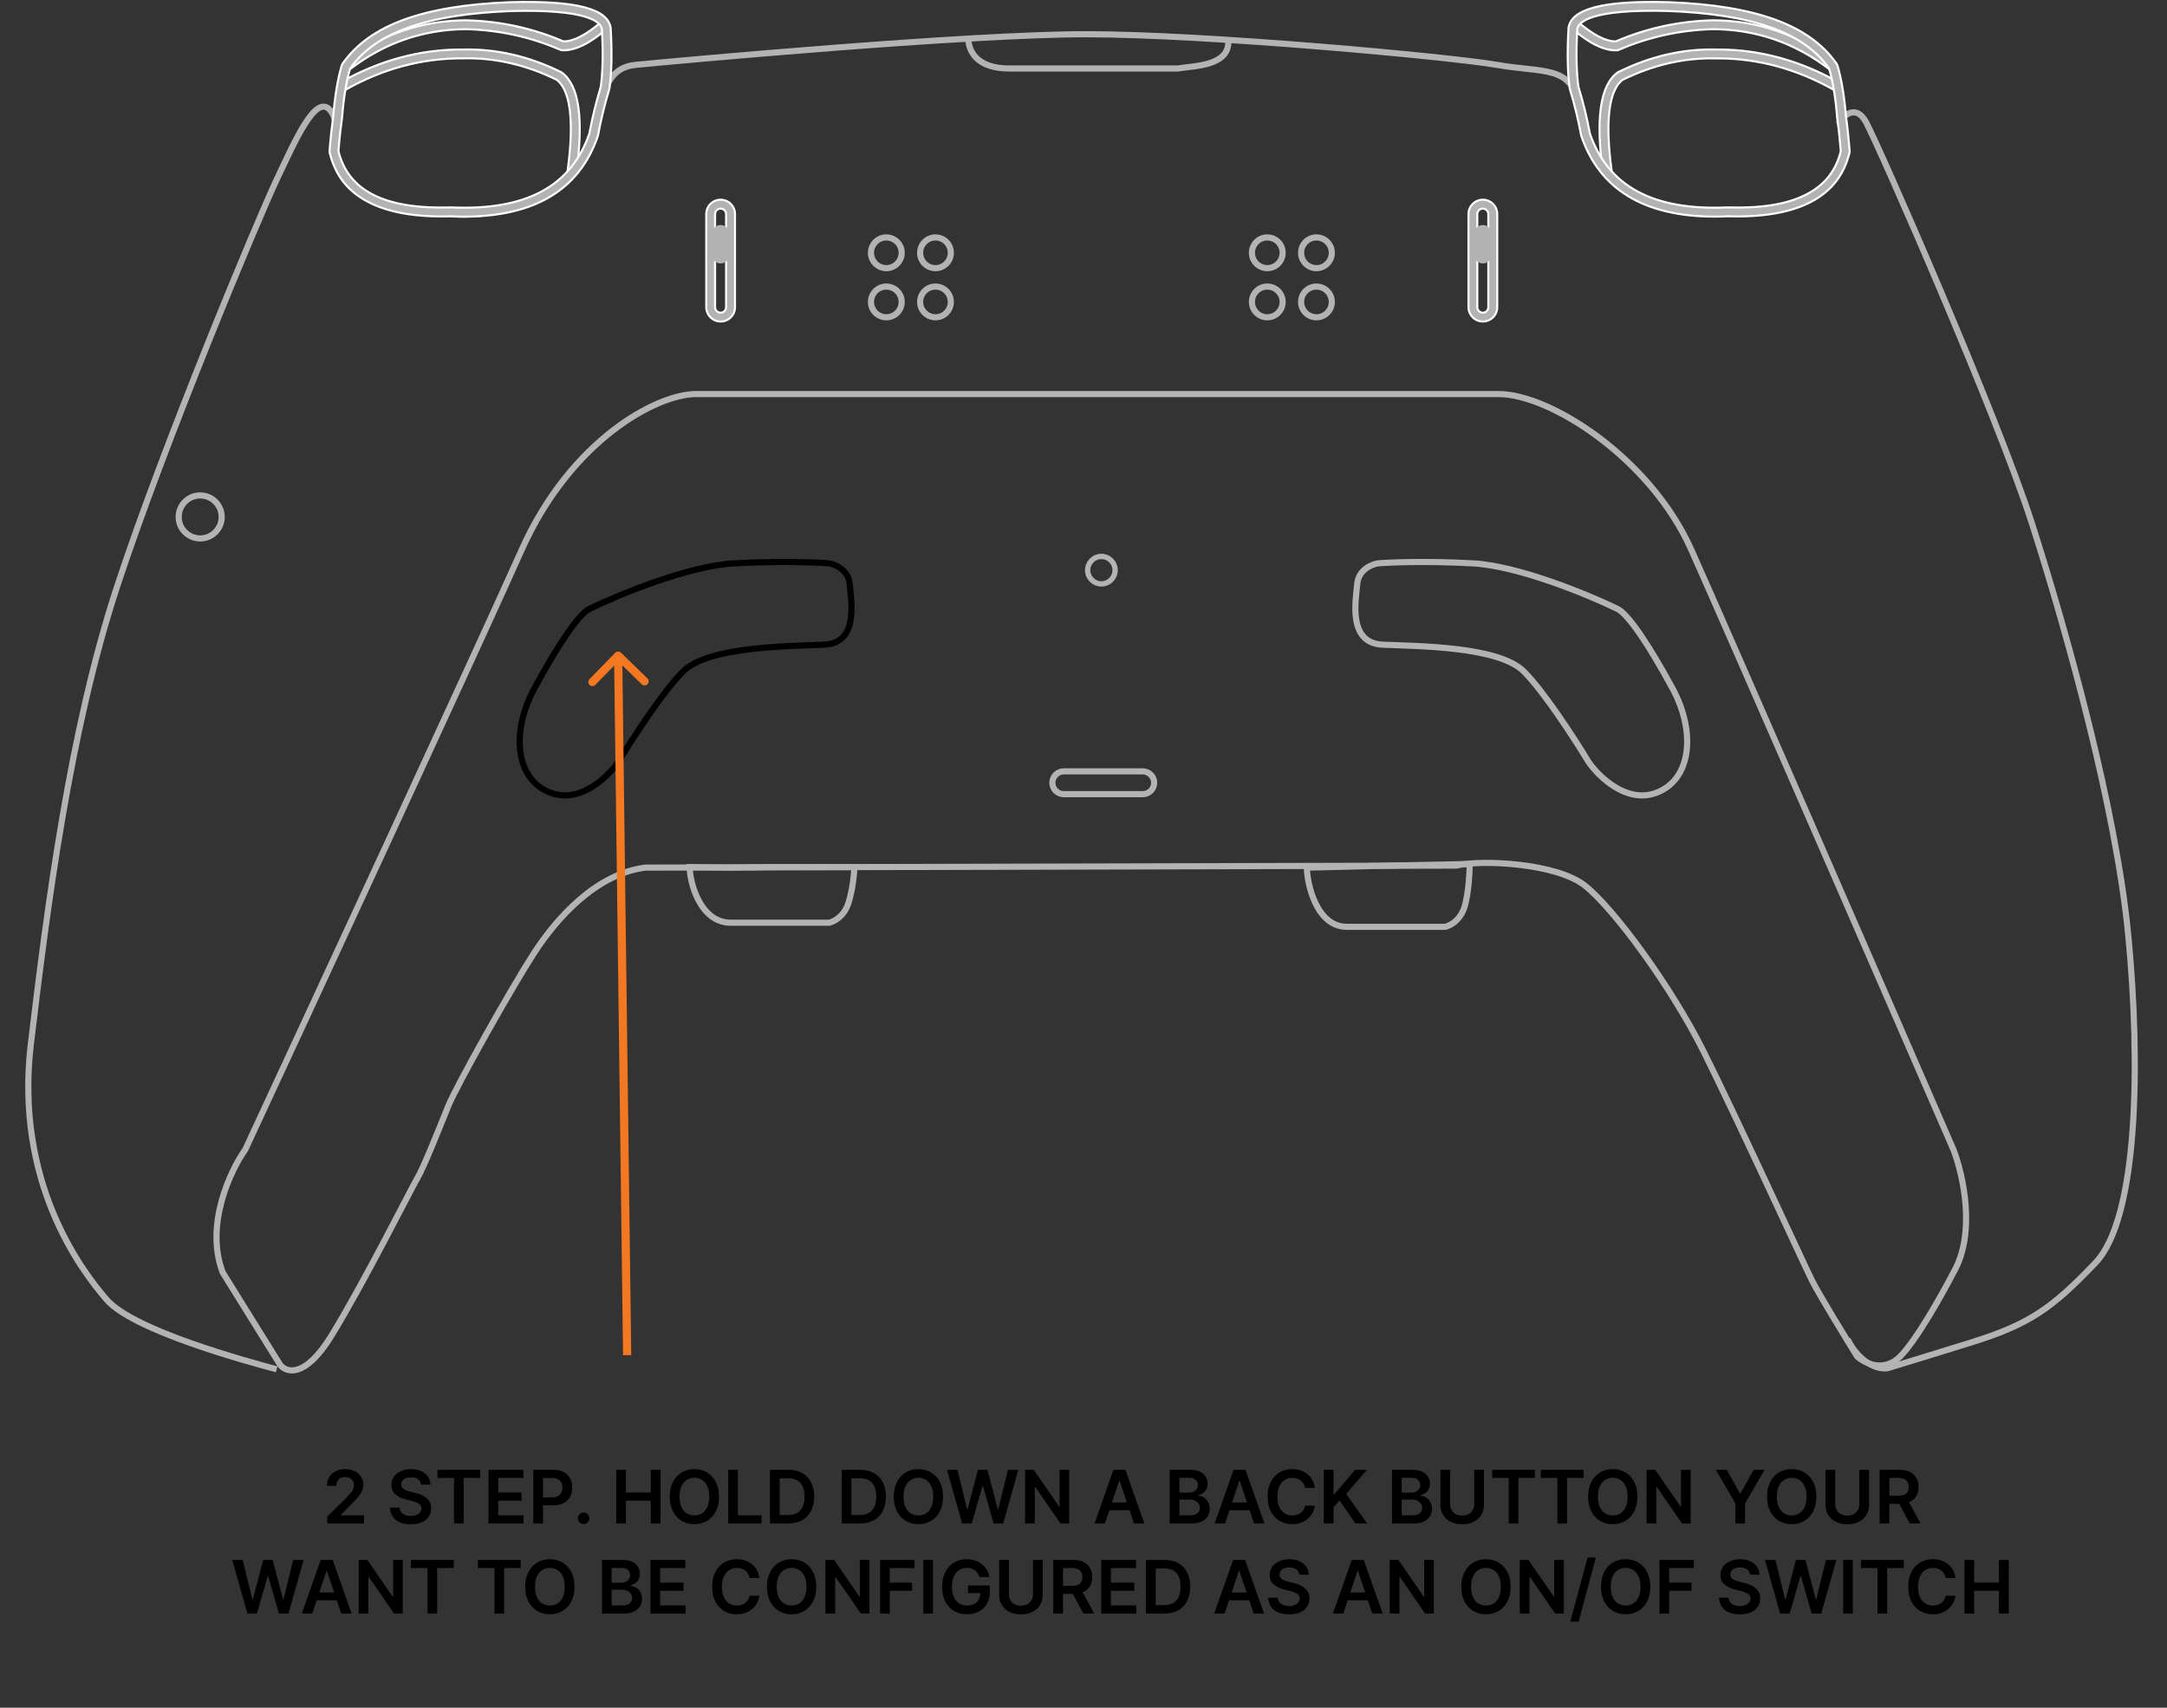 <?xml version="1.0" encoding="UTF-8"?>
<svg width="529" height="417" viewBox="0 0 529 417" fill="none" xmlns="http://www.w3.org/2000/svg">
<rect x="0" y="0" width="529" height="417" fill="#333333" stroke="none"/>
<path d="M178.39 225.309C170.921 225.309 168.366 215.504 168.366 211.725L178.04 211.857L188.54 211.725H208.54C208.54 213.281 208.134 217.439 207.067 220.641C206 223.842 203.51 225.087 202.399 225.309H178.39Z" stroke="#B3B3B3" stroke-width="1.5"/>
<path d="M328.772 226.309C321.303 226.309 319.04 215.636 319.04 211.857L339.54 211.357L358.783 210.971C358.783 212.527 358.516 218.44 357.449 221.641C356.382 224.842 353.893 226.087 352.781 226.309H328.772Z" stroke="#B3B3B3" stroke-width="1.5"/>
<path d="M67.541 334.357C60.041 332.357 32.541 324.857 26.041 317.357C19.541 309.857 3.541 288.357 7.541 254.857C11.541 221.357 17.041 178.357 28.541 143.357C40.041 108.357 63.041 53.357 67.541 43.857C72.041 34.357 77.041 22.857 80.541 26.857C84.041 30.857 79.041 37.357 84.041 43.857C88.573 49.748 95.539 51.389 110.541 52.357C126.041 53.357 139.541 44.857 143.541 37.357C147.421 30.081 145.041 16.857 155.041 15.857C165.041 14.857 236.002 8.357 265.041 8.357C294.5 8.357 354.041 13.857 365.541 15.857C377.041 17.857 383.541 15.857 385.541 25.857C387.541 35.857 390.541 47.357 406.541 50.357C422.877 53.42 440.5 52 447.541 42.857C451.981 37.09 449.541 31.19 449.041 29.857C450.207 28.023 453.141 25.457 455.541 29.857C458.541 35.357 487.541 101.357 496.041 127.857C504.541 154.357 516.541 197.357 519.541 228.357C522.541 259.357 522.041 297.357 511.541 308.357C501.041 319.357 495.541 323.357 481.041 327.857C469.441 331.457 463.207 333.357 461.541 333.857C459.374 334.857 454.2 333.4 451 327" stroke="#B3B3B3" stroke-width="1.5"/>
<path d="M236.366 9.225C236.366 12.392 238.366 16.725 246.366 16.725C254.366 16.725 276.833 16.725 287.5 16.725C291.333 16.058 299.866 16.225 299.866 10.225" stroke="#B3B3B3" stroke-width="1.5"/>
<path d="M365.502 52.273V75.001C365.502 76.943 363.921 78.513 361.991 78.513C360.062 78.513 358.479 76.93 358.479 75.001V52.273C358.479 50.331 360.061 48.761 361.991 48.761C363.92 48.761 365.502 50.343 365.502 52.273ZM360.634 75.014C360.634 75.753 361.239 76.358 361.978 76.358C362.716 76.358 363.321 75.753 363.321 75.014V52.286C363.321 51.548 362.716 50.942 361.978 50.942C361.239 50.942 360.634 51.548 360.634 52.286V75.014Z" fill="#B3B3B3" stroke="white" stroke-width="0.5"/>
<path d="M364.065 56.87V62.405C364.065 63.472 363.131 64.326 361.984 64.326C360.837 64.326 359.903 63.459 359.903 62.405V56.87C359.903 55.803 360.837 54.949 361.984 54.949C363.131 54.949 364.065 55.816 364.065 56.87Z" fill="#B3B3B3"/>
<path d="M179.43 52.273V75.001C179.43 76.943 177.849 78.513 175.919 78.513C173.989 78.513 172.407 76.93 172.407 75.001V52.273C172.407 50.331 173.989 48.761 175.919 48.761C177.848 48.761 179.43 50.343 179.43 52.273ZM174.562 75.014C174.562 75.753 175.167 76.358 175.905 76.358C176.644 76.358 177.249 75.753 177.249 75.014V52.286C177.249 51.548 176.644 50.942 175.905 50.942C175.167 50.942 174.562 51.548 174.562 52.286V75.014Z" fill="#B3B3B3" stroke="white" stroke-width="0.5"/>
<path d="M137.488 10.087L137.535 10.107H137.586C140.069 10.107 143.173 8.467 146.805 5.328L148.225 6.965C143.893 10.708 140.282 12.415 137.252 12.275C137.252 12.275 137.252 12.275 137.251 12.275L137.042 12.264L136.857 12.188C129.545 9.014 121.778 7.314 113.757 7.126L113.757 7.126L113.75 7.126C103.357 7.166 93.795 10.482 85.345 16.963L84.011 15.25C92.843 8.462 102.858 4.999 113.775 4.959C122.026 5.145 129.982 6.872 137.488 10.087ZM83.015 20.18C92.65 14.695 102.75 11.989 113.108 12.094V12.095L113.116 12.094C121.193 11.909 129.22 13.764 136.973 17.613L137.154 17.721C139.245 19.279 140.605 22.067 141.194 26.212C141.775 30.309 141.597 35.697 140.655 42.44L138.509 42.136C139.563 34.569 139.536 29.413 138.95 25.908C138.357 22.366 137.187 20.483 135.953 19.517L135.933 19.501L135.91 19.49C128.502 15.833 120.834 14.062 113.122 14.249C103.097 14.17 93.378 16.769 84.099 22.054L83.015 20.18Z" fill="#B3B3B3" stroke="white" stroke-width="0.5"/>
<path d="M177.993 56.87V62.405C177.993 63.472 177.059 64.326 175.912 64.326C174.765 64.326 173.832 63.459 173.832 62.405V56.87C173.832 55.803 174.765 54.949 175.912 54.949C177.059 54.949 177.993 55.816 177.993 56.87Z" fill="#B3B3B3"/>
<path d="M446.654 16.962C438.203 10.468 428.641 7.166 418.21 7.126V7.126L418.203 7.126C410.222 7.314 402.442 9.014 395.13 12.188C395.129 12.188 395.128 12.188 395.128 12.189L394.945 12.264L394.736 12.275C394.735 12.275 394.735 12.275 394.735 12.275C391.678 12.415 388.081 10.708 383.762 6.965L385.182 5.328C388.814 8.467 391.918 10.107 394.4 10.107H394.452L394.499 10.087C401.991 6.872 409.961 5.145 418.171 4.959C429.117 4.986 439.132 8.45 447.964 15.251L446.654 16.962ZM418.936 12.095L418.936 12.095H418.943H418.944H418.945H418.946H418.948H418.949H418.95H418.951H418.953H418.954H418.955H418.956H418.958H418.959H418.96H418.961H418.963H418.964H418.965H418.966H418.968H418.969H418.97H418.971H418.973H418.974H418.975H418.976H418.978H418.979H418.98H418.981H418.983H418.984H418.985H418.986H418.987H418.989H418.99H418.991H418.992H418.994H418.995H418.996H418.997H418.999H419H419.001H419.002H419.004H419.005H419.006H419.007H419.009H419.01H419.011H419.012H419.013H419.015H419.016H419.017H419.018H419.02H419.021H419.022H419.023H419.025H419.026H419.027H419.028H419.03H419.031H419.032H419.033H419.034H419.036H419.037H419.038H419.039H419.041H419.042H419.043H419.044H419.046H419.047H419.048H419.049H419.05H419.052H419.053H419.054H419.055H419.057H419.058H419.059H419.06H419.061H419.063H419.064H419.065H419.066H419.068H419.069H419.07H419.071H419.073H419.074H419.075H419.076H419.077H419.079H419.08H419.081H419.082H419.084H419.085H419.086H419.087H419.088H419.09H419.091H419.092H419.093H419.095H419.096H419.097H419.098H419.099H419.101H419.102H419.103H419.104H419.106H419.107H419.108H419.109H419.11H419.112H419.113H419.114H419.115H419.117H419.118H419.119H419.12H419.121H419.123H419.124H419.125H419.126H419.127H419.129H419.13H419.131H419.132H419.134H419.135H419.136H419.137H419.138H419.14H419.141H419.142H419.143H419.145H419.146H419.147H419.148H419.149H419.151H419.152H419.153H419.154H419.155H419.157H419.158H419.159H419.16H419.162H419.163H419.164H419.165H419.166H419.168H419.169H419.17H419.171H419.172H419.174H419.175H419.176H419.177H419.179H419.18H419.181H419.182H419.183H419.185H419.186H419.187H419.188H419.189H419.191H419.192H419.193H419.194H419.196H419.197H419.198H419.199H419.2H419.202H419.203H419.204H419.205H419.206H419.208H419.209H419.21H419.211H419.213H419.214H419.215H419.216H419.217H419.219H419.22H419.221H419.222H419.223H419.225H419.226H419.227H419.228H419.229H419.231H419.232H419.233H419.234H419.236H419.237H419.238H419.239H419.24H419.242H419.243H419.244H419.245H419.246H419.248H419.249H419.25H419.251H419.252H419.254H419.255H419.256H419.257H419.259H419.26H419.261H419.262H419.263H419.265H419.266H419.267H419.268H419.269H419.271H419.272H419.273H419.274H419.276H419.277H419.278H419.279H419.28H419.282H419.283H419.284H419.285H419.286H419.288H419.289H419.29H419.291H419.292H419.294H419.295H419.296H419.297H419.299H419.3H419.301H419.302H419.303H419.305H419.306H419.307H419.308H419.309H419.311H419.312H419.313H419.314H419.316H419.317H419.318H419.319H419.32H419.322H419.323H419.324H419.325H419.326H419.328H419.329H419.33H419.331H419.333H419.334H419.335H419.336H419.337H419.339H419.34H419.341H419.342H419.343H419.345H419.346H419.347H419.348H419.35H419.351H419.352H419.353H419.354H419.356H419.357H419.358H419.359H419.36H419.362H419.363H419.364H419.365H419.367H419.368H419.369H419.37H419.371H419.373H419.374H419.375H419.376H419.377H419.379H419.38H419.381H419.382H419.384H419.385H419.386H419.387H419.388H419.39H419.391H419.392H419.393H419.395H419.396H419.397H419.398H419.399H419.401H419.402H419.403H419.404H419.406H419.407H419.408H419.409H419.41H419.412H419.413H419.414H419.415H419.417H419.418H419.419H419.42H419.421H419.423H419.424H419.425H419.426H419.428H419.429H419.43H419.431H419.432H419.434H419.435H419.436H419.437H419.439H419.44H419.441H419.442H419.443H419.445H419.446H419.447H419.448H419.45H419.451H419.452H419.453H419.454H419.456H419.457H419.458H419.459H419.461H419.462H419.463H419.464H419.466H419.467H419.468H419.469H419.47H419.472H419.473H419.474H419.475H419.477H419.478H419.479H419.48H419.482H419.483H419.484H419.485H419.486H419.488H419.489H419.49H419.491H419.493H419.494H419.495H419.496H419.498H419.499H419.5H419.501H419.502H419.504H419.505H419.506H419.507H419.509H419.51H419.511H419.512H419.514H419.515H419.516H419.517H419.519H419.52H419.521H419.522H419.524H419.525H419.526H419.527H419.528H419.53H419.531H419.532H419.533H419.535H419.536H419.537H419.538H419.54H419.541H419.542H419.543H419.545H419.546H419.547H419.548H419.55H419.551H419.552H419.553H419.555H419.556H419.557H419.558H419.56H419.561H419.562H419.563H419.565H419.566H419.567H419.568H419.57C429.649 12.095 439.549 14.814 448.985 20.193L447.901 22.068C438.808 16.888 429.25 14.262 419.516 14.262H419.515H419.514H419.513H419.512H419.51H419.509H419.508H419.507H419.506H419.505H419.503H419.502H419.501H419.5H419.499H419.498H419.496H419.495H419.494H419.493H419.492H419.49H419.489H419.488H419.487H419.486H419.485H419.483H419.482H419.481H419.48H419.479H419.478H419.476H419.475H419.474H419.473H419.472H419.471H419.469H419.468H419.467H419.466H419.465H419.464H419.462H419.461H419.46H419.459H419.458H419.456H419.455H419.454H419.453H419.452H419.451H419.449H419.448H419.447H419.446H419.445H419.444H419.442H419.441H419.44H419.439H419.438H419.437H419.435H419.434H419.433H419.432H419.431H419.43H419.428H419.427H419.426H419.425H419.424H419.422H419.421H419.42H419.419H419.418H419.417H419.415H419.414H419.413H419.412H419.411H419.41H419.408H419.407H419.406H419.405H419.404H419.403H419.401H419.4H419.399H419.398H419.397H419.396H419.394H419.393H419.392H419.391H419.39H419.388H419.387H419.386H419.385H419.384H419.383H419.381H419.38H419.379H419.378H419.377H419.376H419.374H419.373H419.372H419.371H419.37H419.369H419.367H419.366H419.365H419.364H419.363H419.362H419.36H419.359H419.358H419.357H419.356H419.354H419.353H419.352H419.351H419.35H419.349H419.347H419.346H419.345H419.344H419.343H419.342H419.34H419.339H419.338H419.337H419.336H419.335H419.333H419.332H419.331H419.33H419.329H419.328H419.326H419.325H419.324H419.323H419.322H419.32H419.319H419.318H419.317H419.316H419.315H419.313H419.312H419.311H419.31H419.309H419.308H419.306H419.305H419.304H419.303H419.302H419.301H419.299H419.298H419.297H419.296H419.295H419.294H419.292H419.291H419.29H419.289H419.288H419.286H419.285H419.284H419.283H419.282H419.281H419.279H419.278H419.277H419.276H419.275H419.274H419.272H419.271H419.27H419.269H419.268H419.267H419.265H419.264H419.263H419.262H419.261H419.26H419.258H419.257H419.256H419.255H419.254H419.253H419.251H419.25H419.249H419.248H419.247H419.245H419.244H419.243H419.242H419.241H419.24H419.238H419.237H419.236H419.235H419.234H419.233H419.231H419.23H419.229H419.228H419.227H419.226H419.224H419.223H419.222H419.221H419.22H419.219H419.217H419.216H419.215H419.214H419.213H419.211H419.21H419.209H419.208H419.207H419.206H419.204H419.203H419.202H419.201H419.2H419.199H419.197H419.196H419.195H419.194H419.193H419.192H419.19H419.189H419.188H419.187H419.186H419.185H419.183H419.182H419.181H419.18H419.179H419.177H419.176H419.175H419.174H419.173H419.172H419.17H419.169H419.168H419.167H419.166H419.165H419.163H419.162H419.161H419.16H419.159H419.158H419.156H419.155H419.154H419.153H419.152H419.151H419.149H419.148H419.147H419.146H419.145H419.143H419.142H419.141H419.14H419.139H419.138H419.136H419.135H419.134H419.133H419.132H419.131H419.129H419.128H419.127H419.126H419.125H419.124H419.122H419.121H419.12H419.119H419.118H419.117H419.115H419.114H419.113H419.112H419.111H419.109H419.108H419.107H419.106H419.105H419.104H419.102H419.101H419.1H419.099H419.098H419.097H419.095H419.094H419.093H419.092H419.091H419.09H419.088H419.087H419.086H419.085H419.084H419.083H419.081H419.08H419.079H419.078H419.077H419.075H419.074H419.073H419.072H419.071H419.07H419.068H419.067H419.066H419.065H419.064H419.063H419.061H419.06H419.059H419.058H419.057H419.056H419.054H419.053H419.052H419.051H419.05H419.049H419.047H419.046H419.045H419.044H419.043H419.041H419.04H419.039H419.038H419.037H419.036H419.034H419.033H419.032H419.031H419.03H419.029H419.027H419.026H419.025H419.024H419.023H419.022H419.02H419.019H419.018H419.017H419.016H419.015H419.013H419.012H419.011H419.01H419.009H419.007H419.006H419.005H419.004H419.003H419.002H419H418.999H418.998H418.997H418.996H418.995H418.993H418.992H418.991H418.99H418.989H418.988H418.986H418.985H418.984H418.983H418.982H418.981H418.979H418.978H418.977H418.976H418.975H418.973H418.972H418.971H418.97H418.969H418.968H418.966H418.965H418.964H418.963H418.962H418.961H418.959H418.958H418.957H418.956H418.955H418.954H418.952H418.951H418.95H418.949H418.948H418.947H418.945H418.944H418.943H418.942H418.941H418.939H418.938H418.937H418.936H418.935H418.934H418.932H418.931H418.93H418.929H418.928H418.927H418.925H418.924H418.923H418.922H418.921H418.92H418.919C411.167 14.062 403.499 15.846 396.09 19.503L396.067 19.515L396.047 19.531C394.813 20.497 393.64 22.379 393.045 25.922C392.457 29.427 392.431 34.582 393.491 42.149L391.345 42.441C390.403 35.698 390.225 30.31 390.806 26.212C391.395 22.067 392.755 19.28 394.846 17.721L395.027 17.613C402.794 13.764 410.834 11.882 418.936 12.095Z" fill="#B3B3B3" stroke="white" stroke-width="0.5"/>
<path d="M110.136 52.81L110.126 52.809L110.116 52.81C101.555 53.082 94.784 51.897 89.838 49.294C84.901 46.696 81.766 42.681 80.476 37.249L80.476 37.249L80.474 37.243L80.431 37.082L80.442 36.913C80.442 36.912 80.442 36.912 80.442 36.911C80.682 33.836 81.001 30.96 81.361 28.338L81.362 28.33L81.362 28.323C81.721 23.634 82.477 19.099 83.428 15.962L83.585 15.624C90.12 6.176 103.145 1.343 124.71 0.53C132.7 0.323 138.62 0.728 142.636 1.774C146.657 2.822 148.678 4.485 149.063 6.728L149.075 6.861C149.421 12.822 149.314 17.762 148.784 21.539L148.748 21.72C147.588 25.55 146.667 29.367 145.986 33.064L145.937 33.246C143.7 39.774 139.852 44.677 134.43 47.952C129.001 51.231 121.978 52.889 113.378 52.889C112.328 52.889 111.239 52.863 110.136 52.81ZM143.865 32.627L143.871 32.609L143.875 32.591C144.567 28.865 145.498 25.033 146.656 21.186L146.662 21.168L146.664 21.148C147.161 17.525 147.254 12.786 146.933 7.069L146.932 7.05L146.928 7.031C146.746 6.169 145.853 4.968 142.733 4.045C139.608 3.12 134.181 2.451 124.789 2.698L124.786 2.698C104.247 3.472 91.692 7.902 85.484 16.702L85.46 16.736L85.448 16.775C84.562 19.771 83.866 24.041 83.519 28.557C83.158 31.147 82.851 33.911 82.624 36.861L82.621 36.901L82.631 36.941C83.843 41.814 86.709 45.378 91.292 47.651C95.861 49.917 102.124 50.895 110.135 50.642C119.207 51.049 126.512 49.793 132.117 46.806C137.732 43.814 141.619 39.097 143.865 32.627Z" fill="#B3B3B3" stroke="white" stroke-width="0.5"/>
<path d="M450.625 28.404L450.626 28.412L450.627 28.419C450.986 30.947 451.292 33.835 451.532 36.898C451.532 36.899 451.532 36.899 451.532 36.9L451.543 37.069L451.5 37.23L451.5 37.23L451.498 37.236C450.208 42.668 447.077 46.683 442.13 49.282C437.173 51.887 430.379 53.076 421.765 52.81L421.755 52.81L421.745 52.81C420.655 52.863 419.579 52.89 418.529 52.89C409.97 52.89 402.966 51.232 397.546 47.953C392.132 44.677 388.281 39.774 386.037 33.246L385.988 33.064C385.307 29.367 384.386 25.55 383.226 21.721L383.19 21.54C382.66 17.762 382.553 12.822 382.899 6.862L382.911 6.729C383.296 4.485 385.317 2.819 389.337 1.77C393.351 0.722 399.268 0.317 407.251 0.53C428.829 1.343 441.841 6.176 448.389 15.624L448.546 15.962C449.497 19.099 450.253 23.634 450.625 28.404ZM388.112 32.591L388.116 32.609L388.122 32.628C390.368 39.097 394.252 43.815 399.853 46.806C405.445 49.793 412.727 51.049 421.759 50.642C429.783 50.895 436.073 49.914 440.663 47.647C445.268 45.373 448.151 41.809 449.357 36.941L449.366 36.901L449.363 36.86C449.123 33.912 448.829 31.149 448.469 28.637C448.121 24.041 447.412 19.758 446.526 16.762L446.514 16.723L446.491 16.689C440.282 7.876 427.74 3.459 407.175 2.685L407.172 2.685C397.786 2.431 392.363 3.101 389.239 4.027C386.121 4.952 385.228 6.156 385.046 7.018L385.042 7.037L385.041 7.056C384.72 12.773 384.813 17.512 385.31 21.135L385.312 21.155L385.318 21.174C386.489 25.034 387.434 28.879 388.112 32.591Z" fill="#B3B3B3" stroke="white" stroke-width="0.5"/>
<path d="M365.867 96.225L169.867 96.225C160.367 96.225 139.367 107.425 127.367 134.225C115.367 161.025 77.367 243.059 59.867 280.725C56.2 285.892 49.967 299.125 54.367 310.725L68.367 333.225C69.867 335.225 74.467 336.625 80.867 326.225C88.867 313.225 100.367 290.225 101.867 287.725C103.367 285.225 107.367 275.225 109.367 270.225C111.367 265.225 124.867 241.225 130.367 232.725C135.867 224.225 145.541 213.357 157.541 211.857L355.541 211.357C361.541 209.857 379.867 210.725 386.867 216.225C393.867 221.725 407.867 240.725 415.867 256.725C423.867 272.725 440.367 308.725 442.367 312.725C443.967 315.925 450.367 326.392 453.367 331.225C455.2 332.892 459.867 335.225 463.867 331.225C467.867 327.225 474.2 315.892 476.867 310.725C482.467 301.125 479.2 286.725 476.867 280.725C459.7 241.225 422.867 156.625 412.867 134.225C402.867 111.825 378.367 96.225 365.867 96.225Z" stroke="#B3B3B3" stroke-width="1.5"/>
<path fill-rule="evenodd" clip-rule="evenodd" d="M259.679 188.357H278.971C280.501 188.357 281.752 189.609 281.752 191.138C281.752 192.668 280.501 193.919 278.971 193.919H259.679C258.15 193.919 256.898 192.668 256.898 191.138C256.898 189.609 258.15 188.357 259.679 188.357Z" stroke="#B3B3B3" stroke-width="1.5" stroke-miterlimit="22.926"/>
<path d="M313.117 61.725C313.117 63.796 311.438 65.475 309.367 65.475C307.296 65.475 305.617 63.796 305.617 61.725C305.617 59.654 307.296 57.975 309.367 57.975C311.438 57.975 313.117 59.654 313.117 61.725ZM325.117 61.725C325.117 63.796 323.438 65.475 321.367 65.475C319.296 65.475 317.617 63.796 317.617 61.725C317.617 59.654 319.296 57.975 321.367 57.975C323.438 57.975 325.117 59.654 325.117 61.725ZM313.117 73.725C313.117 75.796 311.438 77.475 309.367 77.475C307.296 77.475 305.617 75.796 305.617 73.725C305.617 71.654 307.296 69.975 309.367 69.975C311.438 69.975 313.117 71.654 313.117 73.725ZM325.117 73.725C325.117 75.796 323.438 77.475 321.367 77.475C319.296 77.475 317.617 75.796 317.617 73.725C317.617 71.654 319.296 69.975 321.367 69.975C323.438 69.975 325.117 71.654 325.117 73.725Z" stroke="#B3B3B3" stroke-width="1.5"/>
<path d="M220.117 61.725C220.117 63.796 218.438 65.475 216.367 65.475C214.296 65.475 212.617 63.796 212.617 61.725C212.617 59.654 214.296 57.975 216.367 57.975C218.438 57.975 220.117 59.654 220.117 61.725ZM232.117 61.725C232.117 63.796 230.438 65.475 228.367 65.475C226.296 65.475 224.617 63.796 224.617 61.725C224.617 59.654 226.296 57.975 228.367 57.975C230.438 57.975 232.117 59.654 232.117 61.725ZM220.117 73.725C220.117 75.796 218.438 77.475 216.367 77.475C214.296 77.475 212.617 75.796 212.617 73.725C212.617 71.654 214.296 69.975 216.367 69.975C218.438 69.975 220.117 71.654 220.117 73.725ZM232.117 73.725C232.117 75.796 230.438 77.475 228.367 77.475C226.296 77.475 224.617 75.796 224.617 73.725C224.617 71.654 226.296 69.975 228.367 69.975C230.438 69.975 232.117 71.654 232.117 73.725Z" stroke="#B3B3B3" stroke-width="1.5"/>
<path d="M179.172 137.563C168.033 138.174 151.067 145.199 143.976 148.635C141.269 149.9 136.241 157.417 130.439 168.108C124.637 178.799 125.798 190.636 134.694 193.69C141.81 196.134 148.488 189.617 150.938 186.054C154.161 180.708 161.845 168.796 166.796 163.908C172.984 157.799 192.709 157.799 201.218 157.417C209.727 157.035 207.793 146.726 207.407 142.526C207.097 139.166 203.926 137.817 202.379 137.563C199.284 137.308 190.311 136.952 179.172 137.563Z" stroke="black" stroke-width="1.5"/>
<path d="M359.562 137.563C370.701 138.174 387.667 145.199 394.758 148.635C397.465 149.9 402.493 157.417 408.295 168.108C414.096 178.799 412.936 190.636 404.04 193.69C396.924 196.134 390.245 189.617 387.796 186.054C384.573 180.708 376.889 168.796 371.938 163.908C365.75 157.799 346.025 157.799 337.516 157.417C329.007 157.035 330.941 146.726 331.327 142.526C331.637 139.166 334.808 137.817 336.355 137.563C339.449 137.308 348.423 136.952 359.562 137.563Z" stroke="#B3B3B3" stroke-width="1.5"/>
<circle cx="48.867" cy="126.225" r="5.25" stroke="#B3B3B3" stroke-width="1.5"/>
<circle cx="268.867" cy="139.225" r="3.35" stroke="#B3B3B3" stroke-width="1.3"/>
<path d="M151.601 159.373C151.206 158.988 150.573 158.996 150.187 159.391L143.905 165.836C143.52 166.232 143.528 166.865 143.924 167.25C144.319 167.636 144.952 167.628 145.338 167.232L150.921 161.503L156.651 167.087C157.046 167.472 157.679 167.464 158.065 167.069C158.45 166.673 158.442 166.04 158.046 165.655L151.601 159.373ZM154.097 330.898L151.903 160.076L149.903 160.102L152.097 330.924L154.097 330.898Z" fill="#F47721"/>
<path d="M79.906 372V370.287L84.45 365.832C84.885 365.393 85.247 365.003 85.537 364.662C85.827 364.321 86.044 363.991 86.189 363.671C86.334 363.352 86.406 363.011 86.406 362.648C86.406 362.235 86.312 361.881 86.125 361.587C85.938 361.289 85.68 361.059 85.352 360.897C85.023 360.735 84.651 360.654 84.233 360.654C83.803 360.654 83.425 360.744 83.102 360.923C82.778 361.097 82.526 361.347 82.347 361.67C82.173 361.994 82.085 362.38 82.085 362.827H79.829C79.829 361.996 80.019 361.274 80.398 360.661C80.777 360.047 81.299 359.572 81.964 359.235C82.633 358.898 83.4 358.73 84.265 358.73C85.143 358.73 85.914 358.894 86.579 359.222C87.244 359.55 87.759 360 88.126 360.571C88.496 361.142 88.682 361.794 88.682 362.527C88.682 363.017 88.588 363.499 88.401 363.972C88.213 364.445 87.883 364.969 87.41 365.544C86.941 366.119 86.283 366.816 85.435 367.634L83.178 369.929V370.018H88.88V372H79.906ZM102.792 362.508C102.733 361.95 102.481 361.515 102.038 361.204C101.599 360.893 101.028 360.737 100.325 360.737C99.831 360.737 99.407 360.812 99.053 360.961C98.699 361.11 98.429 361.312 98.241 361.568C98.054 361.824 97.958 362.116 97.954 362.444C97.954 362.717 98.015 362.953 98.139 363.153C98.267 363.354 98.439 363.524 98.657 363.665C98.874 363.801 99.115 363.916 99.379 364.01C99.643 364.104 99.909 364.183 100.178 364.246L101.405 364.553C101.9 364.668 102.375 364.824 102.831 365.02C103.291 365.216 103.702 365.463 104.064 365.761C104.431 366.06 104.721 366.42 104.934 366.842C105.147 367.263 105.253 367.758 105.253 368.325C105.253 369.092 105.057 369.767 104.665 370.351C104.273 370.93 103.706 371.384 102.965 371.712C102.228 372.036 101.335 372.198 100.287 372.198C99.268 372.198 98.384 372.04 97.634 371.725C96.888 371.41 96.304 370.95 95.882 370.344C95.465 369.739 95.239 369.002 95.205 368.133H97.538C97.572 368.589 97.713 368.968 97.96 369.271C98.207 369.573 98.529 369.799 98.925 369.948C99.326 370.097 99.773 370.172 100.267 370.172C100.783 370.172 101.235 370.095 101.623 369.942C102.015 369.784 102.321 369.567 102.543 369.29C102.765 369.009 102.877 368.68 102.882 368.305C102.877 367.964 102.777 367.683 102.581 367.462C102.385 367.236 102.11 367.048 101.757 366.899C101.407 366.746 100.998 366.609 100.529 366.49L99.04 366.107C97.962 365.83 97.11 365.41 96.483 364.847C95.861 364.281 95.55 363.528 95.55 362.591C95.55 361.82 95.759 361.144 96.177 360.565C96.598 359.985 97.171 359.536 97.896 359.216C98.62 358.892 99.441 358.73 100.357 358.73C101.286 358.73 102.1 358.892 102.799 359.216C103.502 359.536 104.054 359.981 104.454 360.552C104.855 361.119 105.061 361.771 105.074 362.508H102.792ZM106.792 360.897V358.909H117.237V360.897H113.191V372H110.838V360.897H106.792ZM119.25 372V358.909H127.764V360.897H121.622V364.451H127.323V366.439H121.622V370.012H127.816V372H119.25ZM130.184 372V358.909H135.093C136.099 358.909 136.942 359.097 137.624 359.472C138.31 359.847 138.828 360.362 139.177 361.018C139.531 361.67 139.708 362.412 139.708 363.243C139.708 364.082 139.531 364.828 139.177 365.48C138.824 366.132 138.302 366.646 137.611 367.021C136.921 367.391 136.071 367.577 135.061 367.577H131.807V365.627H134.741C135.329 365.627 135.811 365.525 136.186 365.32C136.561 365.116 136.838 364.835 137.017 364.477C137.2 364.119 137.292 363.707 137.292 363.243C137.292 362.778 137.2 362.369 137.017 362.016C136.838 361.662 136.559 361.387 136.18 361.191C135.805 360.991 135.321 360.891 134.729 360.891H132.555V372H130.184ZM142.476 372.141C142.088 372.141 141.756 372.004 141.479 371.732C141.202 371.459 141.065 371.126 141.069 370.734C141.065 370.351 141.202 370.023 141.479 369.75C141.756 369.477 142.088 369.341 142.476 369.341C142.851 369.341 143.177 369.477 143.454 369.75C143.735 370.023 143.878 370.351 143.882 370.734C143.878 370.994 143.809 371.231 143.677 371.444C143.55 371.657 143.379 371.827 143.166 371.955C142.957 372.079 142.727 372.141 142.476 372.141ZM150.434 372V358.909H152.805V364.451H158.871V358.909H161.249V372H158.871V366.439H152.805V372H150.434ZM175.526 365.455C175.526 366.865 175.262 368.073 174.733 369.079C174.209 370.08 173.493 370.847 172.585 371.38C171.682 371.913 170.657 372.179 169.511 372.179C168.365 372.179 167.338 371.913 166.43 371.38C165.526 370.843 164.811 370.074 164.282 369.072C163.758 368.067 163.496 366.861 163.496 365.455C163.496 364.044 163.758 362.838 164.282 361.837C164.811 360.831 165.526 360.062 166.43 359.529C167.338 358.996 168.365 358.73 169.511 358.73C170.657 358.73 171.682 358.996 172.585 359.529C173.493 360.062 174.209 360.831 174.733 361.837C175.262 362.838 175.526 364.044 175.526 365.455ZM173.142 365.455C173.142 364.462 172.986 363.624 172.675 362.942C172.368 362.256 171.942 361.739 171.396 361.389C170.851 361.036 170.222 360.859 169.511 360.859C168.799 360.859 168.171 361.036 167.625 361.389C167.08 361.739 166.651 362.256 166.34 362.942C166.034 363.624 165.88 364.462 165.88 365.455C165.88 366.447 166.034 367.287 166.34 367.973C166.651 368.655 167.08 369.173 167.625 369.526C168.171 369.876 168.799 370.05 169.511 370.05C170.222 370.05 170.851 369.876 171.396 369.526C171.942 369.173 172.368 368.655 172.675 367.973C172.986 367.287 173.142 366.447 173.142 365.455ZM177.768 372V358.909H180.139V370.012H185.905V372H177.768ZM192.399 372H187.963V358.909H192.489C193.788 358.909 194.905 359.171 195.838 359.695C196.776 360.215 197.496 360.963 197.999 361.939C198.501 362.915 198.753 364.082 198.753 365.442C198.753 366.805 198.499 367.977 197.992 368.957C197.489 369.937 196.763 370.69 195.812 371.214C194.866 371.738 193.729 372 192.399 372ZM190.335 369.948H192.284C193.196 369.948 193.957 369.782 194.566 369.45C195.175 369.113 195.634 368.612 195.94 367.947C196.247 367.278 196.401 366.443 196.401 365.442C196.401 364.44 196.247 363.609 195.94 362.949C195.634 362.284 195.18 361.788 194.579 361.46C193.982 361.127 193.241 360.961 192.354 360.961H190.335V369.948ZM209.907 372H205.471V358.909H209.996C211.296 358.909 212.413 359.171 213.346 359.695C214.283 360.215 215.004 360.963 215.506 361.939C216.009 362.915 216.261 364.082 216.261 365.442C216.261 366.805 216.007 367.977 215.5 368.957C214.997 369.937 214.271 370.69 213.32 371.214C212.374 371.738 211.237 372 209.907 372ZM207.842 369.948H209.792C210.704 369.948 211.464 369.782 212.074 369.45C212.683 369.113 213.141 368.612 213.448 367.947C213.755 367.278 213.908 366.443 213.908 365.442C213.908 364.44 213.755 363.609 213.448 362.949C213.141 362.284 212.688 361.788 212.087 361.46C211.49 361.127 210.749 360.961 209.862 360.961H207.842V369.948ZM230.211 365.455C230.211 366.865 229.947 368.073 229.419 369.079C228.895 370.08 228.179 370.847 227.271 371.38C226.368 371.913 225.343 372.179 224.196 372.179C223.05 372.179 222.023 371.913 221.115 371.38C220.212 370.843 219.496 370.074 218.968 369.072C218.444 368.067 218.181 366.861 218.181 365.455C218.181 364.044 218.444 362.838 218.968 361.837C219.496 360.831 220.212 360.062 221.115 359.529C222.023 358.996 223.05 358.73 224.196 358.73C225.343 358.73 226.368 358.996 227.271 359.529C228.179 360.062 228.895 360.831 229.419 361.837C229.947 362.838 230.211 364.044 230.211 365.455ZM227.827 365.455C227.827 364.462 227.672 363.624 227.36 362.942C227.054 362.256 226.627 361.739 226.082 361.389C225.537 361.036 224.908 360.859 224.196 360.859C223.485 360.859 222.856 361.036 222.311 361.389C221.765 361.739 221.337 362.256 221.026 362.942C220.719 363.624 220.566 364.462 220.566 365.455C220.566 366.447 220.719 367.287 221.026 367.973C221.337 368.655 221.765 369.173 222.311 369.526C222.856 369.876 223.485 370.05 224.196 370.05C224.908 370.05 225.537 369.876 226.082 369.526C226.627 369.173 227.054 368.655 227.36 367.973C227.672 367.287 227.827 366.447 227.827 365.455ZM234.874 372L231.18 358.909H233.73L236.089 368.529H236.21L238.729 358.909H241.049L243.574 368.536H243.689L246.048 358.909H248.598L244.903 372H242.564L239.943 362.815H239.841L237.214 372H234.874ZM261 358.909V372H258.891L252.722 363.083H252.614V372H250.242V358.909H252.365L258.526 367.832H258.642V358.909H261ZM269.73 372H267.199L271.808 358.909H274.735L279.35 372H276.819L273.322 361.594H273.22L269.73 372ZM269.813 366.867H276.717V368.772H269.813V366.867ZM285.539 372V358.909H290.551C291.497 358.909 292.283 359.058 292.909 359.357C293.54 359.651 294.011 360.053 294.322 360.565C294.637 361.076 294.795 361.656 294.795 362.303C294.795 362.836 294.693 363.292 294.488 363.671C294.284 364.046 294.009 364.351 293.664 364.585C293.318 364.82 292.933 364.988 292.507 365.09V365.218C292.971 365.244 293.416 365.386 293.843 365.646C294.273 365.902 294.624 366.264 294.897 366.733C295.17 367.202 295.306 367.768 295.306 368.433C295.306 369.111 295.142 369.72 294.814 370.261C294.486 370.798 293.992 371.222 293.331 371.533C292.671 371.844 291.84 372 290.838 372H285.539ZM287.911 370.018H290.461C291.322 370.018 291.942 369.854 292.321 369.526C292.705 369.194 292.896 368.768 292.896 368.248C292.896 367.86 292.801 367.511 292.609 367.2C292.417 366.884 292.144 366.637 291.791 366.458C291.437 366.275 291.015 366.183 290.525 366.183H287.911V370.018ZM287.911 364.477H290.257C290.666 364.477 291.034 364.402 291.362 364.253C291.691 364.099 291.948 363.884 292.136 363.607C292.328 363.326 292.423 362.994 292.423 362.61C292.423 362.103 292.244 361.685 291.887 361.357C291.533 361.029 291.007 360.865 290.308 360.865H287.911V364.477ZM299.05 372H296.519L301.128 358.909H304.055L308.67 372H306.139L302.643 361.594H302.54L299.05 372ZM299.134 366.867H306.037V368.772H299.134V366.867ZM320.985 363.326H318.594C318.526 362.934 318.4 362.587 318.217 362.284C318.034 361.977 317.806 361.717 317.533 361.504C317.26 361.291 316.949 361.131 316.6 361.025C316.255 360.914 315.882 360.859 315.481 360.859C314.77 360.859 314.139 361.038 313.589 361.396C313.039 361.749 312.609 362.269 312.298 362.955C311.987 363.637 311.831 364.47 311.831 365.455C311.831 366.456 311.987 367.3 312.298 367.986C312.613 368.668 313.044 369.183 313.589 369.533C314.139 369.878 314.767 370.05 315.475 370.05C315.867 370.05 316.233 369.999 316.574 369.897C316.919 369.79 317.228 369.635 317.501 369.43C317.778 369.226 318.01 368.974 318.198 368.676C318.39 368.378 318.522 368.037 318.594 367.653L320.985 367.666C320.895 368.288 320.701 368.872 320.403 369.418C320.109 369.963 319.723 370.445 319.246 370.862C318.769 371.276 318.211 371.599 317.571 371.834C316.932 372.064 316.223 372.179 315.443 372.179C314.292 372.179 313.265 371.913 312.362 371.38C311.458 370.847 310.747 370.078 310.227 369.072C309.707 368.067 309.447 366.861 309.447 365.455C309.447 364.044 309.709 362.838 310.233 361.837C310.757 360.831 311.471 360.062 312.375 359.529C313.278 358.996 314.301 358.73 315.443 358.73C316.172 358.73 316.849 358.832 317.475 359.037C318.102 359.241 318.66 359.542 319.15 359.938C319.64 360.33 320.043 360.812 320.358 361.383C320.678 361.95 320.887 362.597 320.985 363.326ZM323.156 372V358.909H325.528V364.924H325.688L330.795 358.909H333.691L328.628 364.783L333.735 372H330.884L326.979 366.388L325.528 368.101V372H323.156ZM339.803 372V358.909H344.814C345.76 358.909 346.547 359.058 347.173 359.357C347.804 359.651 348.275 360.053 348.586 360.565C348.901 361.076 349.059 361.656 349.059 362.303C349.059 362.836 348.956 363.292 348.752 363.671C348.547 364.046 348.272 364.351 347.927 364.585C347.582 364.82 347.196 364.988 346.77 365.09V365.218C347.235 365.244 347.68 365.386 348.106 365.646C348.537 365.902 348.888 366.264 349.161 366.733C349.434 367.202 349.57 367.768 349.57 368.433C349.57 369.111 349.406 369.72 349.078 370.261C348.75 370.798 348.255 371.222 347.595 371.533C346.934 371.844 346.103 372 345.102 372H339.803ZM342.174 370.018H344.725C345.586 370.018 346.206 369.854 346.585 369.526C346.968 369.194 347.16 368.768 347.16 368.248C347.16 367.86 347.064 367.511 346.873 367.2C346.681 366.884 346.408 366.637 346.054 366.458C345.701 366.275 345.279 366.183 344.789 366.183H342.174V370.018ZM342.174 364.477H344.52C344.929 364.477 345.298 364.402 345.626 364.253C345.954 364.099 346.212 363.884 346.4 363.607C346.591 363.326 346.687 362.994 346.687 362.61C346.687 362.103 346.508 361.685 346.15 361.357C345.797 361.029 345.27 360.865 344.571 360.865H342.174V364.477ZM359.885 358.909H362.257V367.462C362.257 368.399 362.035 369.224 361.592 369.935C361.153 370.647 360.535 371.203 359.738 371.604C358.941 372 358.01 372.198 356.945 372.198C355.875 372.198 354.942 372 354.145 371.604C353.348 371.203 352.73 370.647 352.291 369.935C351.852 369.224 351.633 368.399 351.633 367.462V358.909H354.004V367.263C354.004 367.809 354.124 368.295 354.362 368.721C354.605 369.147 354.946 369.482 355.385 369.724C355.824 369.963 356.344 370.082 356.945 370.082C357.546 370.082 358.066 369.963 358.504 369.724C358.948 369.482 359.289 369.147 359.527 368.721C359.766 368.295 359.885 367.809 359.885 367.263V358.909ZM364.259 360.897V358.909H374.703V360.897H370.657V372H368.305V360.897H364.259ZM376.142 360.897V358.909H386.586V360.897H382.54V372H380.188V360.897H376.142ZM399.717 365.455C399.717 366.865 399.453 368.073 398.925 369.079C398.4 370.08 397.684 370.847 396.777 371.38C395.873 371.913 394.849 372.179 393.702 372.179C392.556 372.179 391.529 371.913 390.621 371.38C389.718 370.843 389.002 370.074 388.474 369.072C387.949 368.067 387.687 366.861 387.687 365.455C387.687 364.044 387.949 362.838 388.474 361.837C389.002 360.831 389.718 360.062 390.621 359.529C391.529 358.996 392.556 358.73 393.702 358.73C394.849 358.73 395.873 358.996 396.777 359.529C397.684 360.062 398.4 360.831 398.925 361.837C399.453 362.838 399.717 364.044 399.717 365.455ZM397.333 365.455C397.333 364.462 397.177 363.624 396.866 362.942C396.559 362.256 396.133 361.739 395.588 361.389C395.042 361.036 394.414 360.859 393.702 360.859C392.991 360.859 392.362 361.036 391.817 361.389C391.271 361.739 390.843 362.256 390.532 362.942C390.225 363.624 390.072 364.462 390.072 365.455C390.072 366.447 390.225 367.287 390.532 367.973C390.843 368.655 391.271 369.173 391.817 369.526C392.362 369.876 392.991 370.05 393.702 370.05C394.414 370.05 395.042 369.876 395.588 369.526C396.133 369.173 396.559 368.655 396.866 367.973C397.177 367.287 397.333 366.447 397.333 365.455ZM412.717 358.909V372H410.608L404.439 363.083H404.331V372H401.959V358.909H404.081L410.243 367.832H410.358V358.909H412.717ZM418.871 358.909H421.549L424.752 364.7H424.879L428.082 358.909H430.76L425.998 367.116V372H423.633V367.116L418.871 358.909ZM443.399 365.455C443.399 366.865 443.135 368.073 442.606 369.079C442.082 370.08 441.366 370.847 440.458 371.38C439.555 371.913 438.53 372.179 437.384 372.179C436.238 372.179 435.211 371.913 434.303 371.38C433.4 370.843 432.684 370.074 432.155 369.072C431.631 368.067 431.369 366.861 431.369 365.455C431.369 364.044 431.631 362.838 432.155 361.837C432.684 360.831 433.4 360.062 434.303 359.529C435.211 358.996 436.238 358.73 437.384 358.73C438.53 358.73 439.555 358.996 440.458 359.529C441.366 360.062 442.082 360.831 442.606 361.837C443.135 362.838 443.399 364.044 443.399 365.455ZM441.015 365.455C441.015 364.462 440.859 363.624 440.548 362.942C440.241 362.256 439.815 361.739 439.27 361.389C438.724 361.036 438.096 360.859 437.384 360.859C436.672 360.859 436.044 361.036 435.498 361.389C434.953 361.739 434.525 362.256 434.213 362.942C433.907 363.624 433.753 364.462 433.753 365.455C433.753 366.447 433.907 367.287 434.213 367.973C434.525 368.655 434.953 369.173 435.498 369.526C436.044 369.876 436.672 370.05 437.384 370.05C438.096 370.05 438.724 369.876 439.27 369.526C439.815 369.173 440.241 368.655 440.548 367.973C440.859 367.287 441.015 366.447 441.015 365.455ZM453.893 358.909H456.264V367.462C456.264 368.399 456.043 369.224 455.6 369.935C455.161 370.647 454.543 371.203 453.746 371.604C452.949 372 452.018 372.198 450.953 372.198C449.883 372.198 448.95 372 448.153 371.604C447.356 371.203 446.738 370.647 446.299 369.935C445.86 369.224 445.641 368.399 445.641 367.462V358.909H448.012V367.263C448.012 367.809 448.132 368.295 448.37 368.721C448.613 369.147 448.954 369.482 449.393 369.724C449.832 369.963 450.352 370.082 450.953 370.082C451.553 370.082 452.073 369.963 452.512 369.724C452.955 369.482 453.296 369.147 453.535 368.721C453.774 368.295 453.893 367.809 453.893 367.263V358.909ZM458.842 372V358.909H463.751C464.757 358.909 465.6 359.084 466.282 359.433C466.968 359.783 467.486 360.273 467.836 360.903C468.189 361.53 468.366 362.261 468.366 363.096C468.366 363.935 468.187 364.664 467.829 365.282C467.475 365.896 466.953 366.371 466.263 366.707C465.573 367.04 464.725 367.206 463.719 367.206H460.223V365.237H463.4C463.988 365.237 464.469 365.156 464.844 364.994C465.219 364.828 465.496 364.587 465.675 364.272C465.858 363.952 465.95 363.56 465.95 363.096C465.95 362.631 465.858 362.235 465.675 361.907C465.492 361.575 465.213 361.323 464.838 361.153C464.463 360.978 463.979 360.891 463.387 360.891H461.213V372H458.842ZM465.605 366.068L468.846 372H466.199L463.016 366.068H465.605ZM60.394 394L56.699 380.909H59.25L61.608 390.529H61.73L64.248 380.909H66.569L69.093 390.536H69.209L71.567 380.909H74.118L70.423 394H68.084L65.463 384.815H65.36L62.733 394H60.394ZM76.213 394H73.681L78.29 380.909H81.218L85.833 394H83.301L79.805 383.594H79.703L76.213 394ZM76.296 388.867H83.199V390.772H76.296V388.867ZM98.315 380.909V394H96.205L90.037 385.083H89.928V394H87.557V380.909H89.679L95.841 389.832H95.956V380.909H98.315ZM100.323 382.897V380.909H110.768V382.897H106.722V394H104.369V382.897H100.323ZM116.671 382.897V380.909H127.116V382.897H123.069V394H120.717V382.897H116.671ZM140.246 387.455C140.246 388.865 139.982 390.073 139.454 391.079C138.93 392.08 138.214 392.847 137.306 393.38C136.403 393.913 135.378 394.179 134.232 394.179C133.085 394.179 132.058 393.913 131.151 393.38C130.247 392.843 129.531 392.074 129.003 391.072C128.479 390.067 128.217 388.861 128.217 387.455C128.217 386.044 128.479 384.838 129.003 383.837C129.531 382.831 130.247 382.062 131.151 381.529C132.058 380.996 133.085 380.73 134.232 380.73C135.378 380.73 136.403 380.996 137.306 381.529C138.214 382.062 138.93 382.831 139.454 383.837C139.982 384.838 140.246 386.044 140.246 387.455ZM137.862 387.455C137.862 386.462 137.707 385.624 137.396 384.942C137.089 384.256 136.663 383.739 136.117 383.389C135.572 383.036 134.943 382.859 134.232 382.859C133.52 382.859 132.891 383.036 132.346 383.389C131.8 383.739 131.372 384.256 131.061 384.942C130.754 385.624 130.601 386.462 130.601 387.455C130.601 388.447 130.754 389.287 131.061 389.973C131.372 390.655 131.8 391.173 132.346 391.526C132.891 391.876 133.52 392.05 134.232 392.05C134.943 392.05 135.572 391.876 136.117 391.526C136.663 391.173 137.089 390.655 137.396 389.973C137.707 389.287 137.862 388.447 137.862 387.455ZM146.953 394V380.909H151.965C152.911 380.909 153.697 381.058 154.323 381.357C154.954 381.651 155.425 382.053 155.736 382.565C156.051 383.076 156.209 383.656 156.209 384.303C156.209 384.836 156.107 385.292 155.902 385.671C155.698 386.046 155.423 386.351 155.078 386.585C154.732 386.82 154.347 386.988 153.921 387.09V387.218C154.385 387.244 154.83 387.386 155.257 387.646C155.687 387.902 156.039 388.264 156.311 388.733C156.584 389.202 156.72 389.768 156.72 390.433C156.72 391.111 156.556 391.72 156.228 392.261C155.9 392.798 155.406 393.222 154.745 393.533C154.085 393.844 153.254 394 152.252 394H146.953ZM149.325 392.018H151.875C152.736 392.018 153.356 391.854 153.735 391.526C154.119 391.194 154.311 390.768 154.311 390.248C154.311 389.86 154.215 389.511 154.023 389.2C153.831 388.884 153.558 388.637 153.205 388.458C152.851 388.275 152.429 388.183 151.939 388.183H149.325V392.018ZM149.325 386.477H151.671C152.08 386.477 152.448 386.402 152.776 386.253C153.105 386.099 153.362 385.884 153.55 385.607C153.742 385.326 153.838 384.994 153.838 384.61C153.838 384.103 153.659 383.685 153.301 383.357C152.947 383.029 152.421 382.865 151.722 382.865H149.325V386.477ZM158.783 394V380.909H167.298V382.897H161.155V386.451H166.857V388.439H161.155V392.012H167.349V394H158.783ZM185.387 385.326H182.996C182.928 384.934 182.803 384.587 182.619 384.284C182.436 383.977 182.208 383.717 181.935 383.504C181.663 383.291 181.352 383.131 181.002 383.025C180.657 382.914 180.284 382.859 179.884 382.859C179.172 382.859 178.541 383.038 177.991 383.396C177.442 383.749 177.011 384.269 176.7 384.955C176.389 385.637 176.234 386.47 176.234 387.455C176.234 388.456 176.389 389.3 176.7 389.986C177.016 390.668 177.446 391.183 177.991 391.533C178.541 391.878 179.17 392.05 179.877 392.05C180.269 392.05 180.636 391.999 180.977 391.897C181.322 391.79 181.631 391.635 181.903 391.43C182.18 391.226 182.413 390.974 182.6 390.676C182.792 390.378 182.924 390.037 182.996 389.653L185.387 389.666C185.298 390.288 185.104 390.872 184.805 391.418C184.511 391.963 184.126 392.445 183.648 392.862C183.171 393.276 182.613 393.599 181.974 393.834C181.335 394.064 180.625 394.179 179.845 394.179C178.695 394.179 177.668 393.913 176.764 393.38C175.861 392.847 175.149 392.078 174.629 391.072C174.109 390.067 173.849 388.861 173.849 387.455C173.849 386.044 174.112 384.838 174.636 383.837C175.16 382.831 175.874 382.062 176.777 381.529C177.68 380.996 178.703 380.73 179.845 380.73C180.574 380.73 181.251 380.832 181.878 381.037C182.504 381.241 183.063 381.542 183.553 381.938C184.043 382.33 184.445 382.812 184.761 383.383C185.08 383.95 185.289 384.597 185.387 385.326ZM199.256 387.455C199.256 388.865 198.992 390.073 198.464 391.079C197.939 392.08 197.224 392.847 196.316 393.38C195.412 393.913 194.388 394.179 193.241 394.179C192.095 394.179 191.068 393.913 190.16 393.38C189.257 392.843 188.541 392.074 188.013 391.072C187.488 390.067 187.226 388.861 187.226 387.455C187.226 386.044 187.488 384.838 188.013 383.837C188.541 382.831 189.257 382.062 190.16 381.529C191.068 380.996 192.095 380.73 193.241 380.73C194.388 380.73 195.412 380.996 196.316 381.529C197.224 382.062 197.939 382.831 198.464 383.837C198.992 384.838 199.256 386.044 199.256 387.455ZM196.872 387.455C196.872 386.462 196.716 385.624 196.405 384.942C196.099 384.256 195.672 383.739 195.127 383.389C194.581 383.036 193.953 382.859 193.241 382.859C192.53 382.859 191.901 383.036 191.356 383.389C190.81 383.739 190.382 384.256 190.071 384.942C189.764 385.624 189.611 386.462 189.611 387.455C189.611 388.447 189.764 389.287 190.071 389.973C190.382 390.655 190.81 391.173 191.356 391.526C191.901 391.876 192.53 392.05 193.241 392.05C193.953 392.05 194.581 391.876 195.127 391.526C195.672 391.173 196.099 390.655 196.405 389.973C196.716 389.287 196.872 388.447 196.872 387.455ZM212.256 380.909V394H210.147L203.978 385.083H203.87V394H201.498V380.909H203.62L209.782 389.832H209.897V380.909H212.256ZM214.84 394V380.909H223.226V382.897H217.211V386.451H222.651V388.439H217.211V394H214.84ZM227.758 380.909V394H225.387V380.909H227.758ZM239.096 385.089C238.99 384.744 238.843 384.435 238.655 384.163C238.472 383.886 238.25 383.649 237.99 383.453C237.735 383.257 237.441 383.11 237.108 383.012C236.776 382.91 236.414 382.859 236.022 382.859C235.319 382.859 234.692 383.036 234.142 383.389C233.593 383.743 233.16 384.263 232.845 384.949C232.534 385.631 232.378 386.462 232.378 387.442C232.378 388.43 232.534 389.268 232.845 389.954C233.156 390.64 233.588 391.162 234.142 391.52C234.696 391.874 235.34 392.05 236.073 392.05C236.738 392.05 237.313 391.923 237.799 391.667C238.289 391.411 238.666 391.049 238.93 390.58C239.194 390.107 239.326 389.553 239.326 388.918L239.863 389.001H236.309V387.148H241.621V388.72C241.621 389.841 241.382 390.81 240.905 391.629C240.428 392.447 239.772 393.077 238.936 393.521C238.101 393.96 237.142 394.179 236.06 394.179C234.854 394.179 233.795 393.908 232.883 393.367C231.975 392.822 231.266 392.048 230.755 391.047C230.248 390.041 229.994 388.848 229.994 387.467C229.994 386.411 230.143 385.467 230.441 384.636C230.744 383.805 231.166 383.099 231.707 382.52C232.248 381.936 232.883 381.493 233.612 381.19C234.341 380.884 235.133 380.73 235.99 380.73C236.714 380.73 237.39 380.837 238.016 381.05C238.642 381.259 239.199 381.557 239.684 381.945C240.174 382.332 240.577 382.793 240.892 383.325C241.208 383.858 241.414 384.446 241.512 385.089H239.096ZM252.166 380.909H254.538V389.462C254.538 390.399 254.316 391.224 253.873 391.935C253.434 392.647 252.816 393.203 252.019 393.604C251.222 394 250.291 394.198 249.226 394.198C248.156 394.198 247.223 394 246.426 393.604C245.629 393.203 245.012 392.647 244.573 391.935C244.134 391.224 243.914 390.399 243.914 389.462V380.909H246.286V389.263C246.286 389.809 246.405 390.295 246.644 390.721C246.887 391.147 247.227 391.482 247.666 391.724C248.105 391.963 248.625 392.082 249.226 392.082C249.827 392.082 250.347 391.963 250.786 391.724C251.229 391.482 251.57 391.147 251.808 390.721C252.047 390.295 252.166 389.809 252.166 389.263V380.909ZM257.115 394V380.909H262.025C263.03 380.909 263.874 381.084 264.556 381.433C265.242 381.783 265.76 382.273 266.109 382.903C266.463 383.53 266.64 384.261 266.64 385.096C266.64 385.935 266.461 386.664 266.103 387.282C265.749 387.896 265.227 388.371 264.537 388.707C263.846 389.04 262.998 389.206 261.993 389.206H258.496V387.237H261.673C262.261 387.237 262.743 387.156 263.118 386.994C263.493 386.828 263.77 386.587 263.949 386.272C264.132 385.952 264.223 385.56 264.223 385.096C264.223 384.631 264.132 384.235 263.949 383.907C263.765 383.575 263.486 383.323 263.111 383.153C262.736 382.978 262.252 382.891 261.66 382.891H259.487V394H257.115ZM263.878 388.068L267.119 394H264.473L261.289 388.068H263.878ZM268.822 394V380.909H277.337V382.897H271.194V386.451H276.896V388.439H271.194V392.012H277.388V394H268.822ZM284.192 394H279.756V380.909H284.282C285.581 380.909 286.698 381.171 287.631 381.695C288.569 382.215 289.289 382.963 289.792 383.939C290.294 384.915 290.546 386.082 290.546 387.442C290.546 388.805 290.292 389.977 289.785 390.957C289.282 391.937 288.556 392.69 287.605 393.214C286.659 393.738 285.522 394 284.192 394ZM282.127 391.948H284.077C284.989 391.948 285.75 391.782 286.359 391.45C286.968 391.113 287.426 390.612 287.733 389.947C288.04 389.278 288.194 388.443 288.194 387.442C288.194 386.44 288.04 385.609 287.733 384.949C287.426 384.284 286.973 383.788 286.372 383.46C285.775 383.127 285.034 382.961 284.147 382.961H282.127V391.948ZM298.945 394H296.414L301.022 380.909H303.95L308.565 394H306.034L302.537 383.594H302.435L298.945 394ZM299.028 388.867H305.931V390.772H299.028V388.867ZM317.193 384.508C317.133 383.95 316.882 383.515 316.438 383.204C315.999 382.893 315.428 382.737 314.725 382.737C314.231 382.737 313.807 382.812 313.453 382.961C313.1 383.11 312.829 383.312 312.642 383.568C312.454 383.824 312.358 384.116 312.354 384.444C312.354 384.717 312.416 384.953 312.539 385.153C312.667 385.354 312.84 385.524 313.057 385.665C313.274 385.801 313.515 385.916 313.779 386.01C314.044 386.104 314.31 386.183 314.578 386.246L315.806 386.553C316.3 386.668 316.775 386.824 317.231 387.02C317.691 387.216 318.102 387.463 318.465 387.761C318.831 388.06 319.121 388.42 319.334 388.842C319.547 389.263 319.654 389.758 319.654 390.325C319.654 391.092 319.458 391.767 319.066 392.351C318.673 392.93 318.107 393.384 317.365 393.712C316.628 394.036 315.735 394.198 314.687 394.198C313.669 394.198 312.784 394.04 312.034 393.725C311.289 393.41 310.705 392.95 310.283 392.344C309.865 391.739 309.639 391.002 309.605 390.133H311.938C311.972 390.589 312.113 390.968 312.36 391.271C312.607 391.573 312.929 391.799 313.325 391.948C313.726 392.097 314.173 392.172 314.668 392.172C315.183 392.172 315.635 392.095 316.023 391.942C316.415 391.784 316.722 391.567 316.943 391.29C317.165 391.009 317.278 390.68 317.282 390.305C317.278 389.964 317.178 389.683 316.982 389.462C316.786 389.236 316.511 389.048 316.157 388.899C315.808 388.746 315.399 388.609 314.93 388.49L313.441 388.107C312.362 387.83 311.51 387.41 310.884 386.847C310.262 386.281 309.95 385.528 309.95 384.591C309.95 383.82 310.159 383.144 310.577 382.565C310.999 381.985 311.572 381.536 312.296 381.216C313.021 380.892 313.841 380.73 314.757 380.73C315.686 380.73 316.5 380.892 317.199 381.216C317.902 381.536 318.454 381.981 318.855 382.552C319.255 383.119 319.462 383.771 319.475 384.508H317.193ZM327.914 394H325.382L329.991 380.909H332.919L337.534 394H335.002L331.506 383.594H331.404L327.914 394ZM327.997 388.867H334.9V390.772H327.997V388.867ZM350.016 380.909V394H347.906L341.738 385.083H341.629V394H339.258V380.909H341.38L347.542 389.832H347.657V380.909H350.016ZM368.762 387.455C368.762 388.865 368.498 390.073 367.969 391.079C367.445 392.08 366.729 392.847 365.822 393.38C364.918 393.913 363.893 394.179 362.747 394.179C361.601 394.179 360.574 393.913 359.666 393.38C358.763 392.843 358.047 392.074 357.518 391.072C356.994 390.067 356.732 388.861 356.732 387.455C356.732 386.044 356.994 384.838 357.518 383.837C358.047 382.831 358.763 382.062 359.666 381.529C360.574 380.996 361.601 380.73 362.747 380.73C363.893 380.73 364.918 380.996 365.822 381.529C366.729 382.062 367.445 382.831 367.969 383.837C368.498 384.838 368.762 386.044 368.762 387.455ZM366.378 387.455C366.378 386.462 366.222 385.624 365.911 384.942C365.604 384.256 365.178 383.739 364.633 383.389C364.087 383.036 363.459 382.859 362.747 382.859C362.036 382.859 361.407 383.036 360.862 383.389C360.316 383.739 359.888 384.256 359.577 384.942C359.27 385.624 359.116 386.462 359.116 387.455C359.116 388.447 359.27 389.287 359.577 389.973C359.888 390.655 360.316 391.173 360.862 391.526C361.407 391.876 362.036 392.05 362.747 392.05C363.459 392.05 364.087 391.876 364.633 391.526C365.178 391.173 365.604 390.655 365.911 389.973C366.222 389.287 366.378 388.447 366.378 387.455ZM381.762 380.909V394H379.653L373.484 385.083H373.376V394H371.004V380.909H373.126L379.288 389.832H379.403V380.909H381.762ZM389.587 380.295L385.369 395.969H383.342L387.561 380.295H389.587ZM402.864 387.455C402.864 388.865 402.599 390.073 402.071 391.079C401.547 392.08 400.831 392.847 399.923 393.38C399.02 393.913 397.995 394.179 396.849 394.179C395.702 394.179 394.675 393.913 393.768 393.38C392.864 392.843 392.148 392.074 391.62 391.072C391.096 390.067 390.834 388.861 390.834 387.455C390.834 386.044 391.096 384.838 391.62 383.837C392.148 382.831 392.864 382.062 393.768 381.529C394.675 380.996 395.702 380.73 396.849 380.73C397.995 380.73 399.02 380.996 399.923 381.529C400.831 382.062 401.547 382.831 402.071 383.837C402.599 384.838 402.864 386.044 402.864 387.455ZM400.479 387.455C400.479 386.462 400.324 385.624 400.013 384.942C399.706 384.256 399.28 383.739 398.734 383.389C398.189 383.036 397.56 382.859 396.849 382.859C396.137 382.859 395.509 383.036 394.963 383.389C394.418 383.739 393.989 384.256 393.678 384.942C393.371 385.624 393.218 386.462 393.218 387.455C393.218 388.447 393.371 389.287 393.678 389.973C393.989 390.655 394.418 391.173 394.963 391.526C395.509 391.876 396.137 392.05 396.849 392.05C397.56 392.05 398.189 391.876 398.734 391.526C399.28 391.173 399.706 390.655 400.013 389.973C400.324 389.287 400.479 388.447 400.479 387.455ZM405.106 394V380.909H413.492V382.897H407.477V386.451H412.917V388.439H407.477V394H405.106ZM427.232 384.508C427.172 383.95 426.921 383.515 426.477 383.204C426.039 382.893 425.468 382.737 424.764 382.737C424.27 382.737 423.846 382.812 423.492 382.961C423.139 383.11 422.868 383.312 422.681 383.568C422.493 383.824 422.397 384.116 422.393 384.444C422.393 384.717 422.455 384.953 422.578 385.153C422.706 385.354 422.879 385.524 423.096 385.665C423.313 385.801 423.554 385.916 423.818 386.01C424.083 386.104 424.349 386.183 424.617 386.246L425.845 386.553C426.339 386.668 426.814 386.824 427.27 387.02C427.73 387.216 428.142 387.463 428.504 387.761C428.87 388.06 429.16 388.42 429.373 388.842C429.586 389.263 429.693 389.758 429.693 390.325C429.693 391.092 429.497 391.767 429.105 392.351C428.713 392.93 428.146 393.384 427.404 393.712C426.667 394.036 425.774 394.198 424.726 394.198C423.708 394.198 422.823 394.04 422.073 393.725C421.328 393.41 420.744 392.95 420.322 392.344C419.904 391.739 419.678 391.002 419.644 390.133H421.977C422.012 390.589 422.152 390.968 422.399 391.271C422.646 391.573 422.968 391.799 423.365 391.948C423.765 392.097 424.213 392.172 424.707 392.172C425.222 392.172 425.674 392.095 426.062 391.942C426.454 391.784 426.761 391.567 426.982 391.29C427.204 391.009 427.317 390.68 427.321 390.305C427.317 389.964 427.217 389.683 427.021 389.462C426.825 389.236 426.55 389.048 426.196 388.899C425.847 388.746 425.438 388.609 424.969 388.49L423.48 388.107C422.401 387.83 421.549 387.41 420.923 386.847C420.301 386.281 419.99 385.528 419.99 384.591C419.99 383.82 420.198 383.144 420.616 382.565C421.038 381.985 421.611 381.536 422.335 381.216C423.06 380.892 423.88 380.73 424.796 380.73C425.725 380.73 426.539 380.892 427.238 381.216C427.941 381.536 428.493 381.981 428.894 382.552C429.294 383.119 429.501 383.771 429.514 384.508H427.232ZM434.562 394L430.867 380.909H433.418L435.776 390.529H435.898L438.416 380.909H440.737L443.261 390.536H443.376L445.735 380.909H448.286L444.591 394H442.251L439.631 384.815H439.528L436.901 394H434.562ZM452.301 380.909V394H449.93V380.909H452.301ZM454.294 382.897V380.909H464.739V382.897H460.692V394H458.34V382.897H454.294ZM477.377 385.326H474.987C474.919 384.934 474.793 384.587 474.61 384.284C474.426 383.977 474.198 383.717 473.926 383.504C473.653 383.291 473.342 383.131 472.992 383.025C472.647 382.914 472.274 382.859 471.874 382.859C471.162 382.859 470.531 383.038 469.982 383.396C469.432 383.749 469.002 384.269 468.691 384.955C468.379 385.637 468.224 386.47 468.224 387.455C468.224 388.456 468.379 389.3 468.691 389.986C469.006 390.668 469.436 391.183 469.982 391.533C470.531 391.878 471.16 392.05 471.867 392.05C472.259 392.05 472.626 391.999 472.967 391.897C473.312 391.79 473.621 391.635 473.894 391.43C474.171 391.226 474.403 390.974 474.59 390.676C474.782 390.378 474.914 390.037 474.987 389.653L477.377 389.666C477.288 390.288 477.094 390.872 476.796 391.418C476.502 391.963 476.116 392.445 475.639 392.862C475.161 393.276 474.603 393.599 473.964 393.834C473.325 394.064 472.615 394.179 471.835 394.179C470.685 394.179 469.658 393.913 468.754 393.38C467.851 392.847 467.139 392.078 466.619 391.072C466.1 390.067 465.84 388.861 465.84 387.455C465.84 386.044 466.102 384.838 466.626 383.837C467.15 382.831 467.864 382.062 468.767 381.529C469.671 380.996 470.693 380.73 471.835 380.73C472.564 380.73 473.242 380.832 473.868 381.037C474.494 381.241 475.053 381.542 475.543 381.938C476.033 382.33 476.436 382.812 476.751 383.383C477.07 383.95 477.279 384.597 477.377 385.326ZM479.549 394V380.909H481.92V386.451H487.987V380.909H490.364V394H487.987V388.439H481.92V394H479.549Z" fill="black"/>
</svg>
